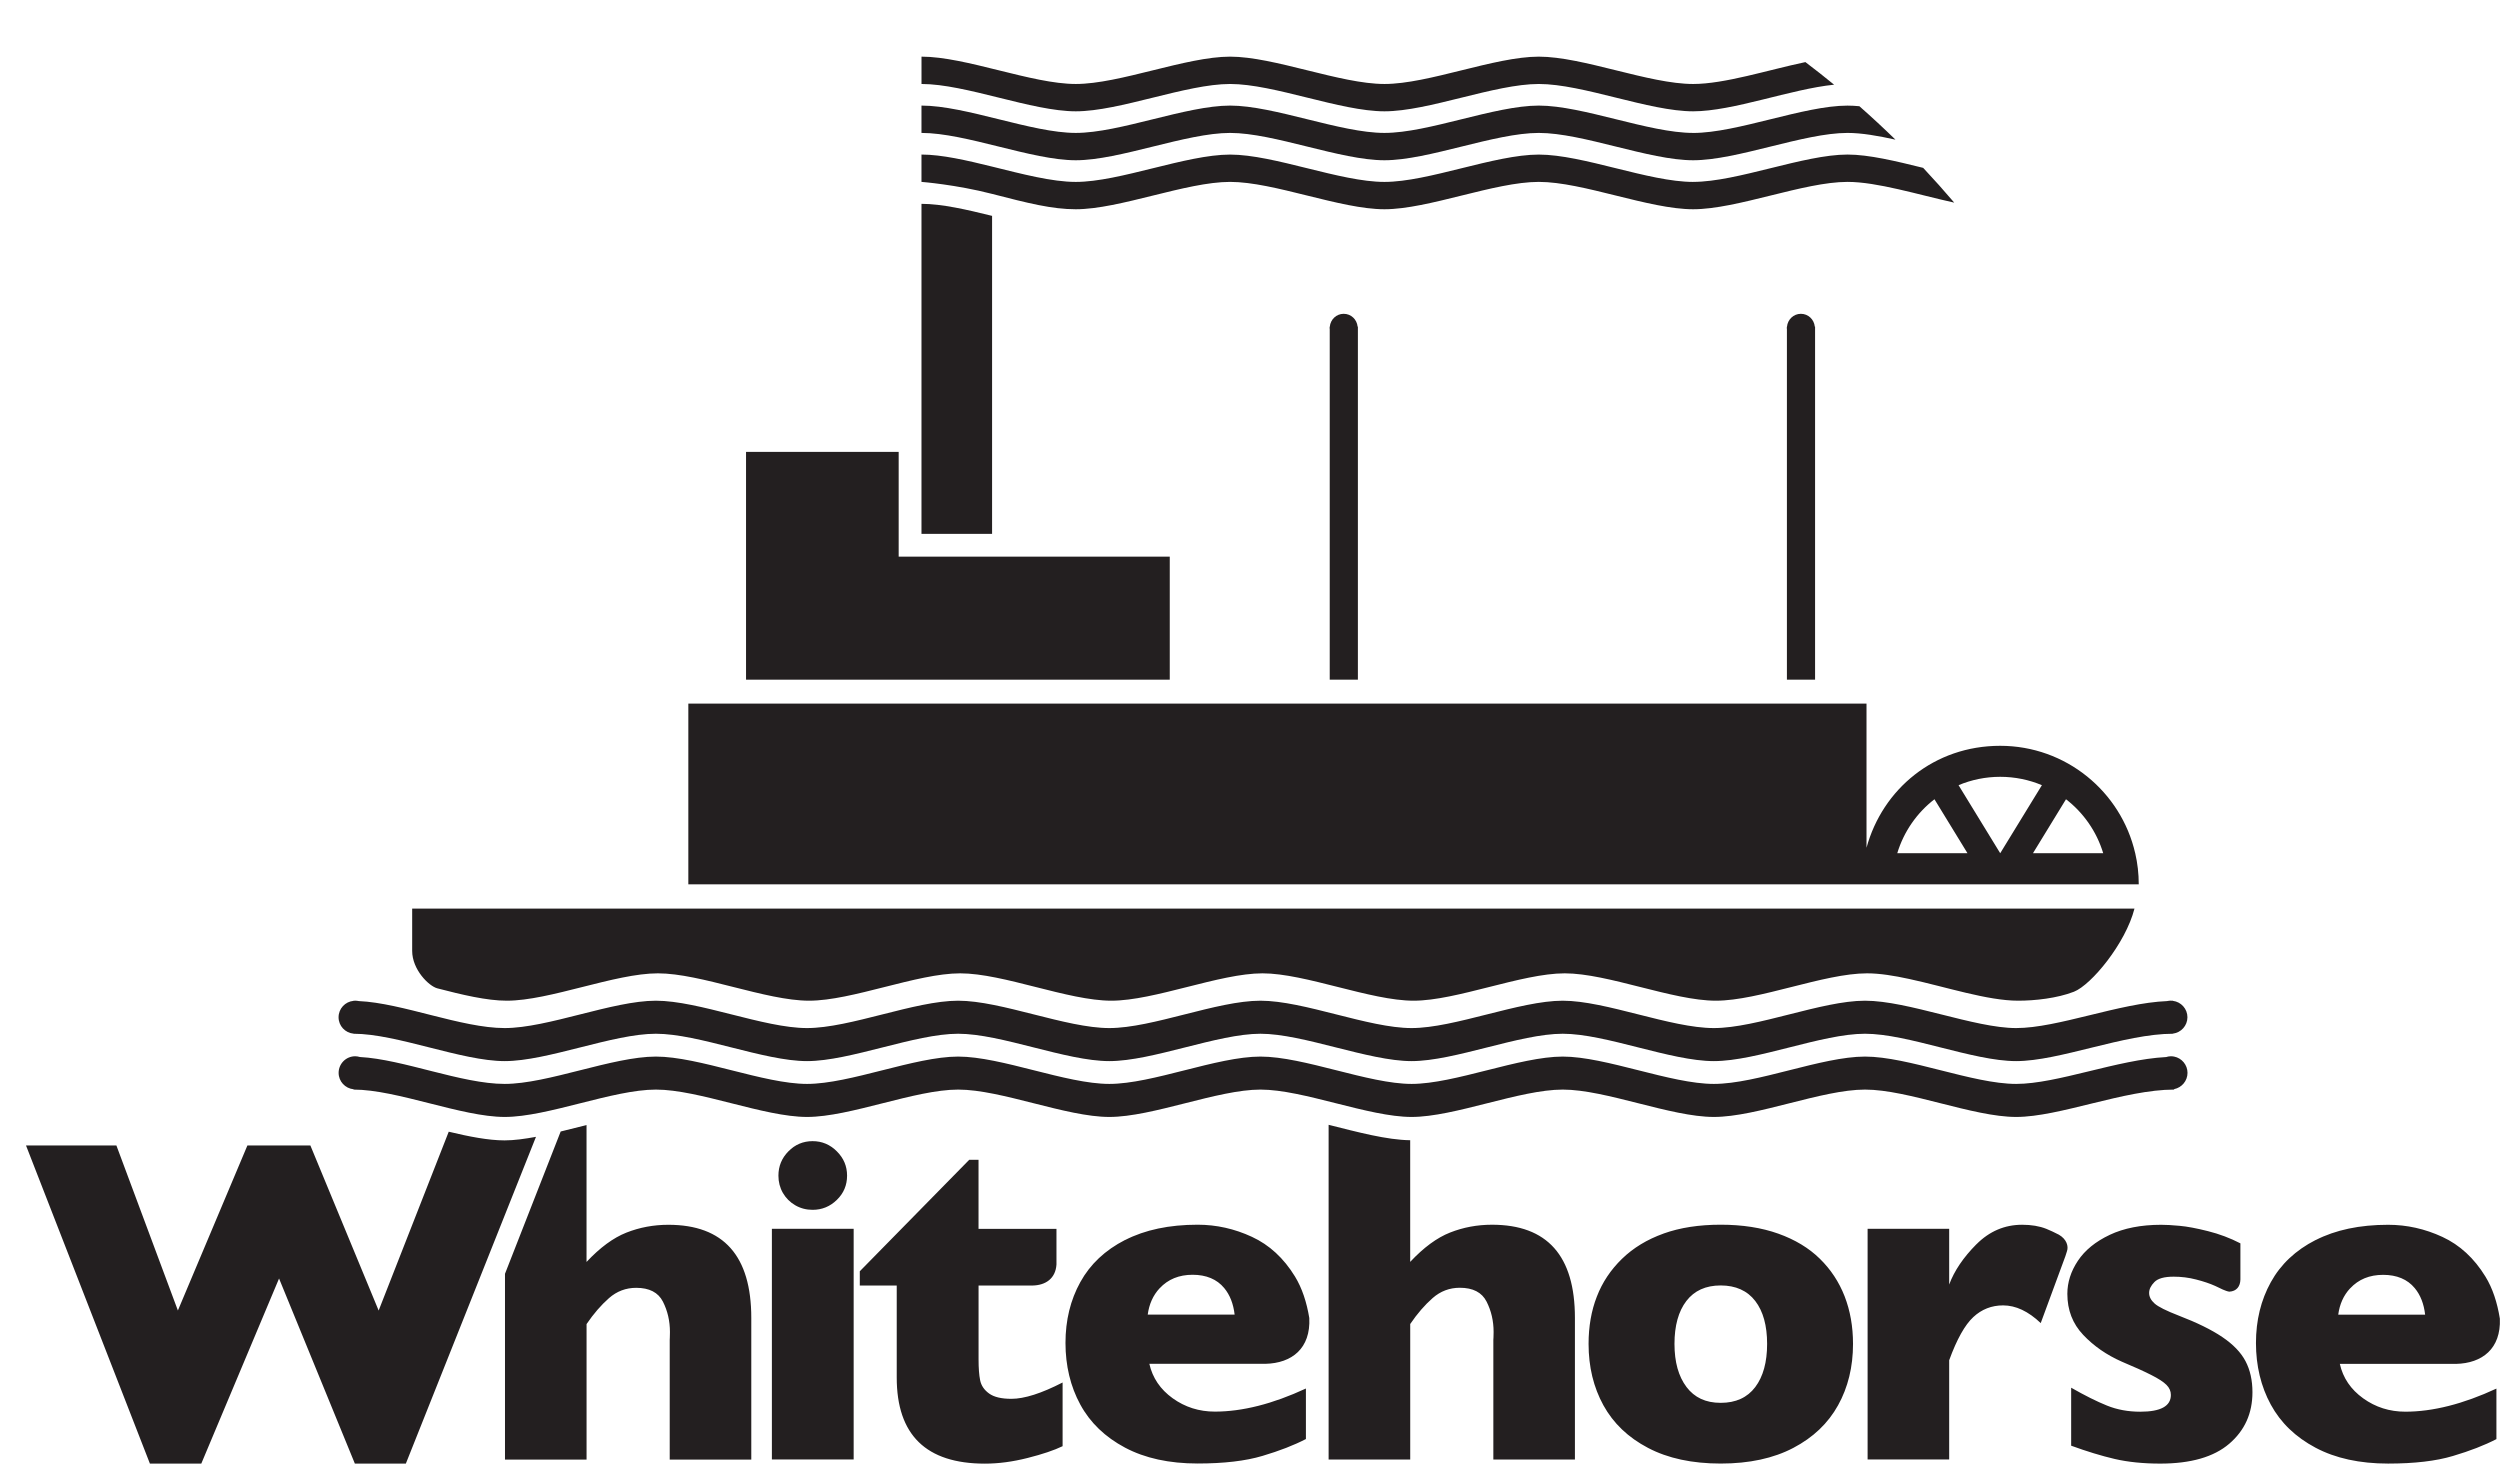<?xml version="1.0" encoding="UTF-8"?>
<svg xmlns="http://www.w3.org/2000/svg" id="logos" viewBox="0 0 872.51 510.78">
  <defs>
    <style>.cls-1{fill:#231f20;}</style>
  </defs>
  <path class="cls-1" d="M483.18,29.31c-15.34,0-38.53-9.54-53.86-9.54s-38.55,9.54-53.86,9.54-38.41-9.54-53.85-9.54v9.54c15.44,0,38.55,9.54,53.85,9.54s38.53-9.54,53.86-9.54,38.52,9.54,53.86,9.54,38.49-9.54,53.87-9.54,38.48,9.54,53.87,9.54c13.89,0,34.18-7.78,49.19-9.29-3.3-2.7-6.64-5.33-10.02-7.89-13.22,2.79-28.2,7.64-39.17,7.64-15.39,0-38.49-9.54-53.87-9.54s-38.51,9.54-53.87,9.54"></path>
  <g>
    <path class="cls-1" d="M745.19,297.77c-4.93-21.47-24.15-37.48-47.13-37.48s-41.04,15.07-46.64,35.58v-50.3H240.23v63.07h506.2c0-3.73-.42-7.37-1.23-10.86m-83.05,0c2.28-7.56,6.88-14.12,12.98-18.84l11.53,18.84h-24.51Zm21.39-23.75c4.48-1.88,9.4-2.92,14.54-2.92s10.08,1.04,14.55,2.92l-14.55,23.75-14.54-23.75Zm25.97,23.75l11.53-18.84c6.11,4.72,10.7,11.27,12.99,18.84h-24.52Z"></path>
    <path class="cls-1" d="M651.22,317.11H143.85v14.75c0,6.55,5.83,12.32,8.8,13.08,8.55,2.22,17.22,4.31,24.22,4.31,14.98,0,37.74-9.55,52.74-9.55s37.72,9.55,52.75,9.55,37.7-9.55,52.75-9.55,37.67,9.55,52.74,9.55,37.84-9.55,52.76-9.55,37.75,9.55,52.74,9.55,37.74-9.55,52.75-9.55,37.72,9.55,52.75,9.55,37.7-9.55,52.75-9.55c4.39,0,9.44,.81,14.74,1.97,12.88,2.79,27.32,7.58,38.01,7.58,5.77,0,13.59-.84,19.46-3.13,6.05-2.37,18.03-16.85,21.13-29.01h-93.73Z"></path>
    <polygon class="cls-1" points="313.64 194.27 313.64 157.71 260.37 157.71 260.37 237.21 408.25 237.21 408.25 194.27 313.64 194.27"></polygon>
  </g>
  <path class="cls-1" d="M590.91,46.39c-15.39,0-38.49-9.54-53.87-9.54s-38.51,9.54-53.87,9.54-38.53-9.54-53.86-9.54-38.55,9.54-53.86,9.54-38.41-9.54-53.85-9.54v9.54c15.44,0,38.55,9.54,53.85,9.54s38.53-9.54,53.86-9.54,38.52,9.54,53.86,9.54,38.49-9.54,53.87-9.54,38.48,9.54,53.87,9.54,38.63-9.54,53.87-9.54c4.92,0,10.67,1,16.74,2.35-4.09-3.99-8.29-7.89-12.59-11.67-1.44-.13-2.83-.21-4.15-.21-15.24,0-38.48,9.54-53.87,9.54"></path>
  <path class="cls-1" d="M590.91,63.49c-15.39,0-38.49-9.54-53.87-9.54s-38.51,9.54-53.87,9.54-38.53-9.54-53.86-9.54-38.55,9.54-53.86,9.54c-8.28,0-18.82-2.78-29.21-5.35-8.83-2.18-17.55-4.2-24.64-4.2v9.54s12.06,.94,24.64,4.19c12.58,3.25,20.94,5.36,29.21,5.36,15.31,0,38.53-9.55,53.86-9.55s38.52,9.55,53.86,9.55,38.49-9.55,53.87-9.55,38.48,9.55,53.87,9.55,38.63-9.55,53.87-9.55c10.36,0,24.48,4.42,37.26,7.24-3.52-4.13-7.14-8.18-10.85-12.14-9.49-2.34-18.92-4.64-26.4-4.64-15.24,0-38.48,9.54-53.87,9.54"></path>
  <g>
    <path class="cls-1" d="M473.81,114c-.24-2.51-2.28-4.48-4.85-4.48s-4.61,1.98-4.85,4.48h-.03v.16c0,.11-.06,.2-.06,.3s.05,.21,.06,.31v122.43h9.83V114h-.09Z"></path>
    <path class="cls-1" d="M633.37,114c-.25-2.51-2.29-4.48-4.85-4.48s-4.61,1.98-4.85,4.48h-.03v.16c0,.11-.06,.2-.06,.3s.05,.21,.06,.31v122.43h9.83V114h-.09Z"></path>
  </g>
  <path class="cls-1" d="M756.38,349.38c-16.66,.67-38.22,9.42-52.74,9.42s-37.69-9.55-52.76-9.55-37.71,9.55-52.74,9.55-37.75-9.55-52.75-9.55-37.77,9.55-52.75,9.55-37.6-9.55-52.75-9.55-37.67,9.55-52.74,9.55-37.7-9.55-52.76-9.55-37.72,9.55-52.74,9.55-37.74-9.55-52.76-9.55-37.75,9.55-52.76,9.55-35.83-8.76-50.91-9.42c-.41-.08-.83-.14-1.26-.14-.12,0-.23,.02-.35,.03-.07,0-.15-.02-.22-.02v.05c-2.93,.28-5.23,2.72-5.23,5.73s2.3,5.44,5.23,5.72v.03c15.13,0,37.76,9.55,52.74,9.55s37.76-9.55,52.76-9.55,37.73,9.55,52.76,9.55,37.7-9.55,52.74-9.55,37.68,9.55,52.76,9.55,37.82-9.55,52.74-9.55,37.76,9.55,52.75,9.55,37.74-9.55,52.75-9.55,37.71,9.55,52.75,9.55,37.69-9.55,52.74-9.55,37.68,9.55,52.76,9.55,37.83-9.55,54.72-9.55v-.04c2.85-.36,5.06-2.78,5.06-5.72s-2.21-5.35-5.06-5.72v-.06c-.1,0-.22,.03-.33,.03-.14,0-.27-.04-.4-.04-.43,0-.84,.06-1.25,.14"></path>
  <path class="cls-1" d="M755.93,368.92c-16.88,.89-38.01,9.37-52.28,9.37-15.08,0-37.69-9.54-52.76-9.54s-37.71,9.54-52.74,9.54-37.75-9.54-52.75-9.54-37.77,9.54-52.75,9.54-37.6-9.54-52.75-9.54-37.67,9.54-52.74,9.54-37.7-9.54-52.76-9.54-37.72,9.54-52.74,9.54-37.74-9.54-52.76-9.54-37.75,9.54-52.76,9.54-35.48-8.6-50.54-9.39c-.52-.15-1.06-.26-1.63-.26-3.2,0-5.79,2.6-5.79,5.79,0,3,2.3,5.44,5.23,5.73v.11c15.13,0,37.76,9.55,52.74,9.55s37.76-9.55,52.76-9.55,37.73,9.55,52.76,9.55,37.7-9.55,52.74-9.55,37.68,9.55,52.76,9.55,37.82-9.55,52.74-9.55,37.76,9.55,52.75,9.55,37.74-9.55,52.75-9.55,37.71,9.55,52.75,9.55,37.69-9.55,52.74-9.55,37.68,9.55,52.76,9.55,37.83-9.55,55.12-9.55v-.16c2.66-.53,4.67-2.88,4.67-5.68s-2.01-5.15-4.67-5.68h-.02c-.36-.08-.73-.11-1.11-.11-.59,0-1.16,.11-1.7,.29"></path>
  <path class="cls-1" d="M321.6,71.14v115.19h24.64V75.34c-8.83-2.18-17.55-4.2-24.64-4.2"></path>
  <path class="cls-1" d="M269.39,509.36h28.54v-80.51h-28.54v80.51Zm135.33-59.75c2.93-3.14,6.76-4.71,11.5-4.71s8.48,1.54,11.03,4.63c2.02,2.43,3.21,5.55,3.64,9.28h-30.33c.49-3.65,1.86-6.74,4.16-9.21m-12.06-16.85c-6.96,3.56-12.17,8.46-15.62,14.71-3.46,6.25-5.18,13.33-5.18,21.23s1.72,15.19,5.18,21.52c3.44,6.33,8.66,11.33,15.62,15.03,6.96,3.69,15.39,5.53,25.31,5.53,9.17,0,16.72-.88,22.66-2.66,5.93-1.76,10.98-3.72,15.14-5.88v-17.63c-11.6,5.38-22.19,8.06-31.78,8.06-5.49,0-10.39-1.55-14.72-4.66-4.32-3.11-7.03-7.11-8.14-12.02h40.51c9.24-.21,15.83-5.38,15.31-15.99-.92-5.55-2.52-10.43-5-14.49-3.93-6.41-8.93-11.02-15.03-13.84-6.08-2.82-12.4-4.23-18.93-4.23-9.91,0-18.35,1.78-25.31,5.34m195.91,51.29c-2.79-3.7-4.19-8.7-4.19-15.03s1.38-11.37,4.15-14.98c2.77-3.61,6.76-5.42,11.98-5.42s9.29,1.81,12.06,5.42c2.77,3.61,4.14,8.6,4.14,14.98s-1.38,11.41-4.14,15.07c-2.77,3.67-6.79,5.5-12.06,5.5s-9.15-1.85-11.95-5.54m-7.98-53.54c-5.75,2.06-10.59,5-14.52,8.82-3.93,3.82-6.86,8.21-8.77,13.17-1.94,4.95-2.89,10.47-2.89,16.52,0,8.01,1.73,15.16,5.18,21.43,3.46,6.28,8.65,11.24,15.58,14.87,6.93,3.64,15.38,5.46,25.35,5.46s18.41-1.82,25.34-5.46c6.93-3.63,12.14-8.59,15.62-14.87,3.48-6.26,5.22-13.42,5.22-21.43,0-6.05-.98-11.59-2.93-16.61-1.95-5-4.84-9.39-8.66-13.12-3.82-3.75-8.65-6.66-14.47-8.74-5.82-2.08-12.53-3.13-20.12-3.13s-14.19,1.03-19.93,3.08m109.16,3.76c-4.54,4.57-7.7,9.24-9.49,14.04v-19.45h-28.47v80.51h28.47v-34.64c2.68-7.33,5.49-12.35,8.42-15.06,2.92-2.72,6.4-4.08,10.4-4.08,4.42,0,8.8,2.06,13.13,6.18l8.62-23.39c.19-.61,.38-1.24,.55-1.73,.58-1.7-.1-4.14-2.83-5.73-1.6-.82-3.09-1.53-4.4-2.05-2.4-.95-5.2-1.42-8.43-1.42-6.11,0-11.44,2.28-15.97,6.84m46.54-3.31c-4.96,2.34-8.66,5.36-11.11,9.05-2.46,3.69-3.68,7.54-3.68,11.54,0,5.65,1.84,10.42,5.53,14.31,3.69,3.91,8.18,7.01,13.45,9.34,4.27,1.8,7.69,3.33,10.24,4.63,2.56,1.29,4.35,2.45,5.37,3.48,1.04,1.03,1.54,2.2,1.54,3.52,0,3.9-3.56,5.85-10.68,5.85-4.22,0-8.09-.71-11.62-2.14-3.53-1.42-7.7-3.5-12.5-6.24v20.24c5.49,2,10.55,3.55,15.19,4.63,4.63,1.07,9.93,1.62,15.89,1.62,10.65,0,18.69-2.3,24.08-6.92,5.4-4.62,8.11-10.6,8.11-17.99,0-4.16-.81-7.78-2.42-10.84-1.61-3.06-4.3-5.85-8.1-8.42-3.79-2.56-8.86-5.04-15.18-7.47-4.37-1.69-7.2-3.1-8.46-4.24-1.26-1.13-1.9-2.35-1.9-3.67s.6-2.53,1.83-3.8c1.21-1.26,3.45-1.89,6.72-1.89,2.68,0,5.3,.32,7.86,.99,2.57,.66,4.79,1.4,6.69,2.26,.97,.43,1.84,.84,2.61,1.24,.74,.32,1.63,.66,2.25,.74,2.56-.12,3.85-1.83,3.9-4.25h0v-12.61c-3.58-1.85-7.36-3.27-11.35-4.27-3.97-1-7.27-1.62-9.88-1.85-2.6-.25-4.76-.36-6.45-.36-7.01,0-13,1.18-17.95,3.52m83.94,18.66c2.92-3.14,6.75-4.71,11.5-4.71s8.48,1.54,11.03,4.63c2.02,2.43,3.21,5.55,3.63,9.28h-30.33c.49-3.65,1.85-6.74,4.16-9.21m-12.06-16.85c-6.97,3.56-12.17,8.46-15.62,14.71-3.46,6.25-5.19,13.33-5.19,21.23s1.73,15.19,5.19,21.52c3.45,6.33,8.65,11.33,15.62,15.03,6.96,3.69,15.39,5.53,25.31,5.53,9.17,0,16.73-.88,22.65-2.66,5.93-1.76,10.98-3.72,15.15-5.88v-17.63c-11.6,5.38-22.2,8.06-31.79,8.06-5.49,0-10.38-1.55-14.71-4.66-4.33-3.11-7.05-7.11-8.15-12.02h40.54c9.18-.21,15.73-5.33,15.31-15.79-.91-5.63-2.52-10.59-5.04-14.69-3.93-6.41-8.93-11.02-15.02-13.84-6.09-2.82-12.4-4.23-18.93-4.23-9.91,0-18.35,1.78-25.31,5.34m-469.89-28.03l-38.2,38.91v4.98h12.89v32.11c0,20.04,10.25,30.05,30.77,30.05,4.74,0,9.71-.66,14.91-1.98,5.19-1.31,9.25-2.68,12.21-4.11v-22.23c-7.38,3.8-13.34,5.7-17.87,5.7-3.47,0-6.07-.61-7.79-1.86-1.7-1.23-2.75-2.77-3.12-4.62-.37-1.84-.55-4.26-.55-7.27v-25.79h18.8c4.65-.08,8.07-2.46,8.39-7.33v-12.44h-27.2v-24.12h-3.24Zm-63.13-2.93c-2.32,2.37-3.47,5.19-3.47,8.47,0,2.21,.52,4.22,1.57,6.05,1.06,1.81,2.5,3.25,4.32,4.3,1.81,1.05,3.84,1.58,6.04,1.58,3.27,0,6.1-1.16,8.47-3.48,2.38-2.31,3.56-5.14,3.56-8.45s-1.18-6.09-3.56-8.47c-2.37-2.38-5.19-3.57-8.47-3.57s-6.14,1.19-8.45,3.57m-143.01,55.53l-23.82-57.59h-21.98l-24.26,57.59-21.46-57.59H9.08l43.24,111.03h17.93l27.14-64.61,26.46,64.61h17.79l45.42-114.05c-3.91,.72-7.65,1.24-10.96,1.24-5.69,0-12.46-1.35-19.49-3.03l-24.45,62.39Zm63.53-62.45l-19.43,49.64v64.84h28.47v-47.29c2.48-3.64,5.1-6.66,7.83-9.06,2.74-2.4,5.91-3.59,9.49-3.59,4.59,0,7.69,1.61,9.33,4.82,1.63,3.22,2.45,6.75,2.45,10.6,0,.95-.02,1.57-.04,1.85-.03,.3-.04,.6-.04,.91v41.76h28.47v-49.43c0-21.67-9.65-32.51-28.95-32.51-5.16,0-10.04,.92-14.63,2.73-4.58,1.81-9.23,5.23-13.92,10.24v-47.77c-3.02,.76-6.04,1.52-9.04,2.25m268.04,114.47h28.47v-47.29c2.47-3.64,5.09-6.66,7.83-9.06,2.74-2.4,5.9-3.59,9.48-3.59,4.58,0,7.7,1.61,9.33,4.82,1.64,3.22,2.46,6.75,2.46,10.6,0,.95-.02,1.57-.04,1.85-.04,.3-.05,.6-.05,.91v41.76h28.47v-49.43c0-21.67-9.65-32.51-28.94-32.51-5.17,0-10.05,.92-14.63,2.73-4.59,1.81-9.23,5.23-13.92,10.24v-42.46c-8.12-.09-18.36-2.84-28.47-5.38v116.8Z"></path>
</svg>
